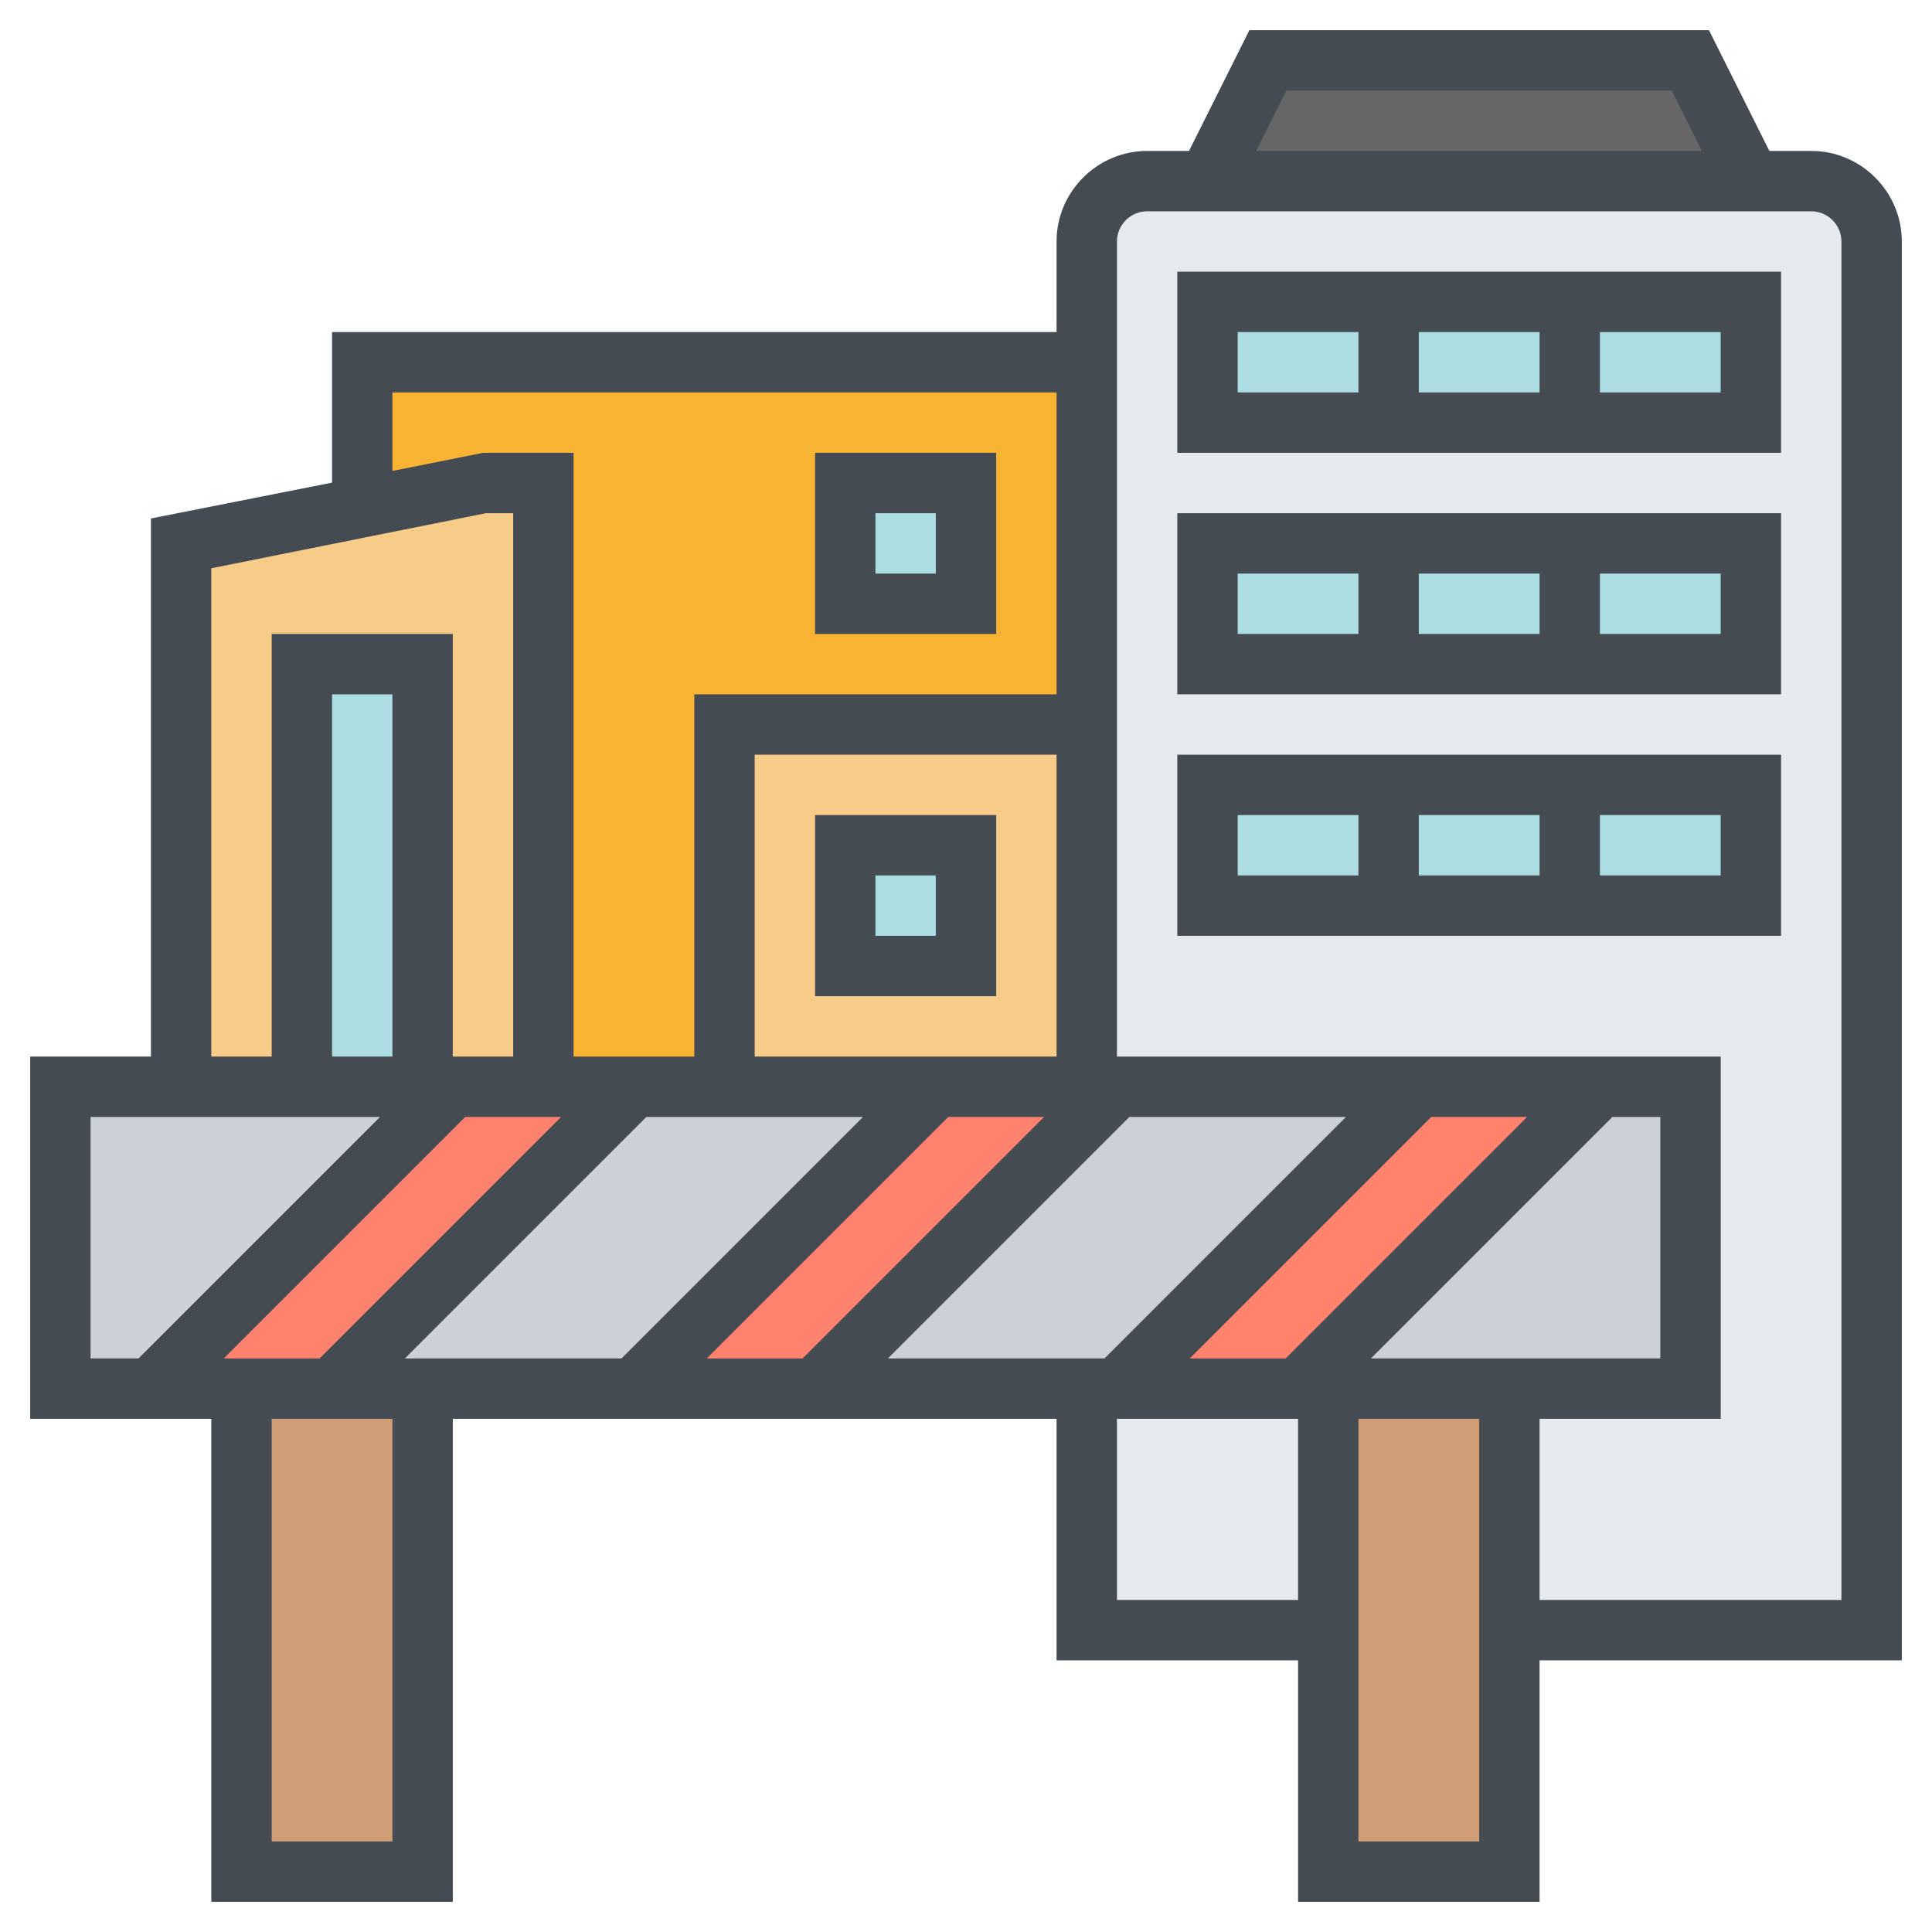 <?xml version="1.0" encoding="utf-8"?>
<!-- Generator: Adobe Illustrator 24.2.3, SVG Export Plug-In . SVG Version: 6.00 Build 0)  -->
<svg version="1.1" id="Layer_35" xmlns="http://www.w3.org/2000/svg" xmlns:xlink="http://www.w3.org/1999/xlink" x="0px" y="0px"
	 viewBox="0 0 512 512" style="enable-background:new 0 0 512 512;" xml:space="preserve">
<style type="text/css">
	.st0{fill:#F8B333;}
	.st1{fill:#F7CC89;}
	.st2{fill:#666666;}
	.st3{fill:#E6E9ED;}
	.st4{fill:#ACDDE2;}
	.st5{fill:#CF9E76;}
	.st6{fill:#CCD1D9;}
	.st7{fill:#FF826E;}
	.st8{fill:#454B53;}
</style>
<path class="st0" d="M96,96h192v192H96V96z"/>
<path class="st1" d="M128,128l-32,6.4L48,144v144h96V128H128z"/>
<path class="st1" d="M288,192v96h-40h-56v-96H288z"/>
<path class="st2" d="M448,16l16,32H320l16-32H448z"/>
<path class="st3" d="M352,368v64h-64v-64h8h48H352z"/>
<path class="st3" d="M496,64v368h-96v-64h48v-80h-24h-48h-80h-8v-96V96V64c0-8.8,7.2-16,16-16h16h144h16C488.8,48,496,55.2,496,64z"
	/>
<g>
	<path class="st4" d="M80,176h32v112H80V176z"/>
	<path class="st4" d="M224,224h32v32h-32V224z"/>
	<path class="st4" d="M224,128h32v32h-32V128z"/>
	<path class="st4" d="M320,80h144v32H320V80z"/>
	<path class="st4" d="M320,144h144v32H320V144z"/>
	<path class="st4" d="M320,208h144v32H320V208z"/>
</g>
<path class="st5" d="M112,368v128H64V368h24H112z"/>
<path class="st5" d="M400,432v64h-48v-64v-64h48V432z"/>
<path class="st6" d="M120,288l-80,80H16v-80h32h32h32H120z"/>
<path class="st6" d="M248,288l-80,80h-56H88l80-80h24H248z"/>
<path class="st6" d="M448,288v80h-48h-48h-8l80-80H448z"/>
<path class="st7" d="M424,288l-80,80h-48l80-80H424z"/>
<path class="st6" d="M376,288l-80,80h-8h-72l80-80H376z"/>
<path class="st7" d="M296,288l-80,80h-48l80-80h40H296z"/>
<path class="st7" d="M168,288l-80,80H64H40l80-80h24H168z"/>
<path class="st8" d="M504,64c0-13.2-10.8-24-24-24h-11.1l-16-32H331.1l-16,32H304c-13.2,0-24,10.8-24,24v24H88v39.9l-48,9.5V280H8
	v96h48v128h64V376h160v64h64v64h64v-64h96V64z M340.9,24h102.1l8,16H332.9L340.9,24z M363.3,360l64-64H440v64H363.3z M340.7,360
	h-25.4l64-64h25.4L340.7,360z M292.7,360h-57.4l64-64h57.4L292.7,360z M104,280H88v-96h16V280z M148.7,296l-64,64H59.3l64-64H148.7z
	 M171.3,296h57.4l-64,64h-57.4L171.3,296z M251.3,296h25.4l-64,64h-25.4L251.3,296z M200,280v-80h80v80H200z M104,104h176v80h-96v96
	h-32V120h-24l-24,4.8L104,104z M56,150.6l72.8-14.6h7.2v144h-16V168H72v112H56L56,150.6z M24,296h16h60.7l-64,64H24L24,296z
	 M104,488H72V376h32V488z M296,424v-48h48v48H296z M360,488V376h32v112H360z M488,424h-80v-48h48v-96H296V64c0-4.4,3.6-8,8-8h176
	c4.4,0,8,3.6,8,8V424z"/>
<path class="st8" d="M312,120h160V72H312V120z M376,104V88h32v16H376z M456,104h-32V88h32V104z M328,88h32v16h-32V88z"/>
<path class="st8" d="M312,184h160v-48H312V184z M376,168v-16h32v16H376z M456,168h-32v-16h32V168z M328,152h32v16h-32V152z"/>
<path class="st8" d="M312,248h160v-48H312V248z M376,232v-16h32v16H376z M456,232h-32v-16h32V232z M328,216h32v16h-32V216z"/>
<path class="st8" d="M264,120h-48v48h48V120z M248,152h-16v-16h16V152z"/>
<path class="st8" d="M216,216v48h48v-48H216z M248,248h-16v-16h16V248z"/>
</svg>
